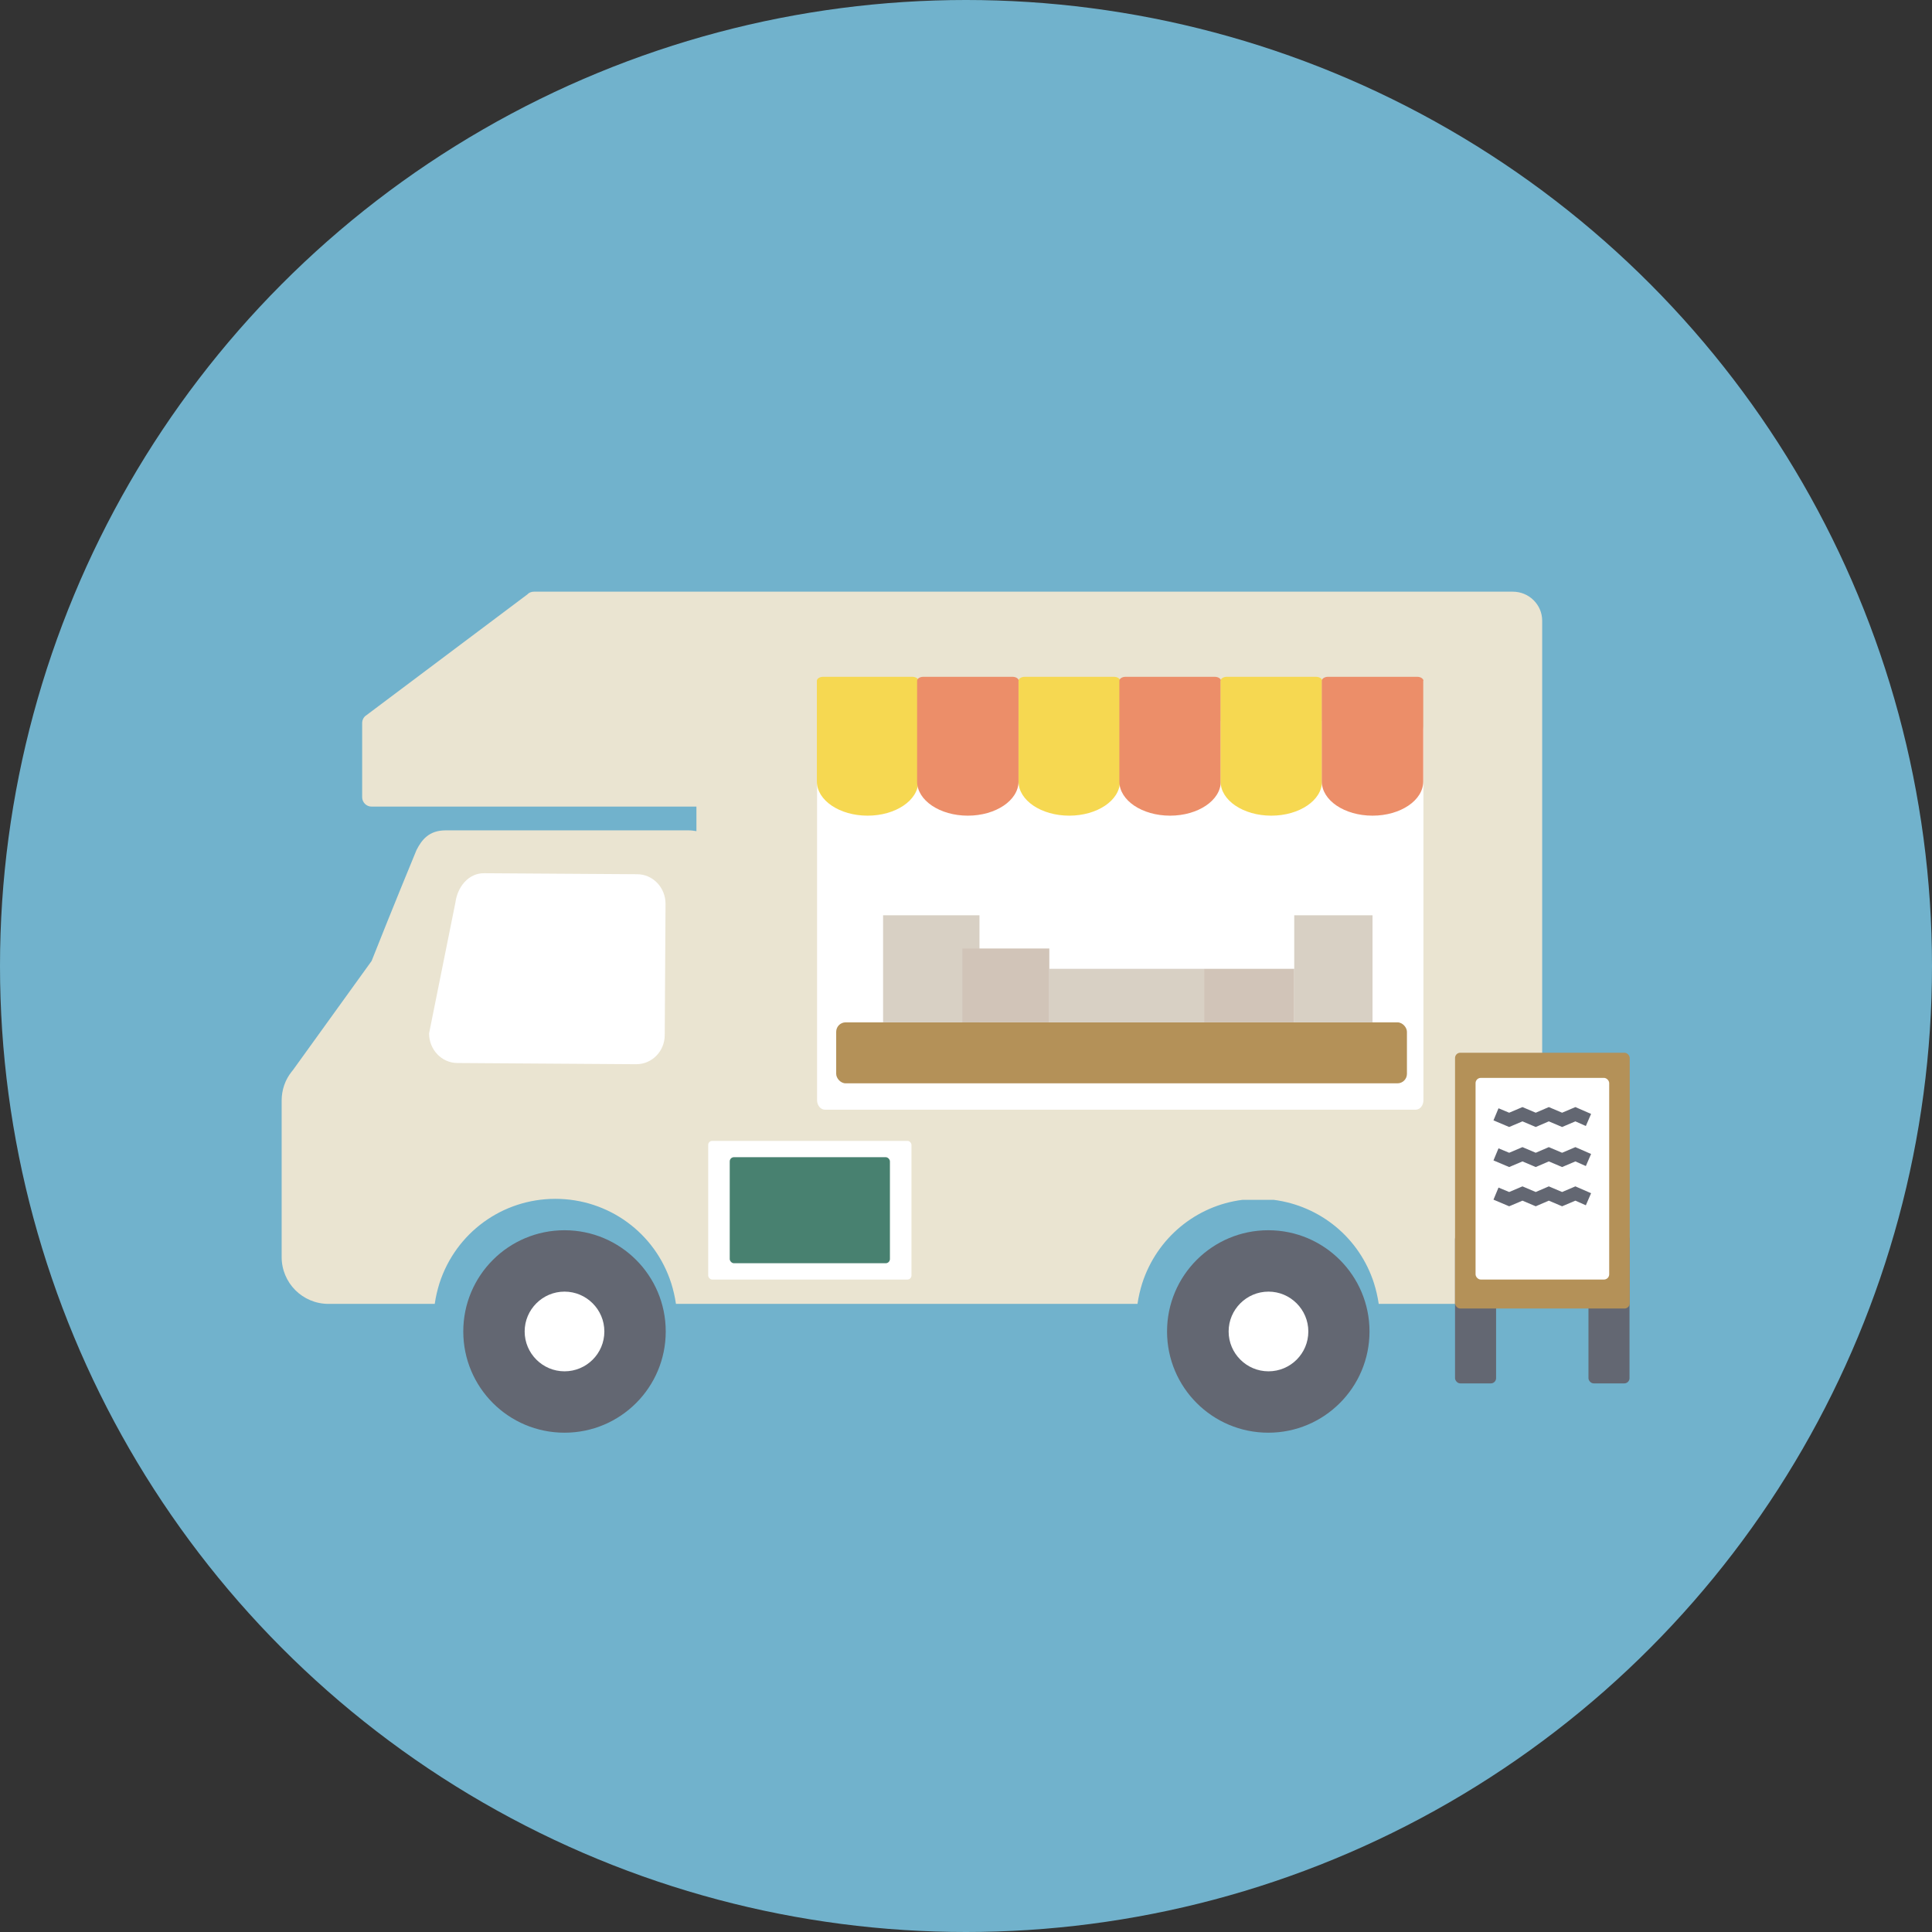 <?xml version="1.0" encoding="UTF-8"?><svg id="_レイヤー_2" xmlns="http://www.w3.org/2000/svg" viewBox="0 0 96 96"><rect x="0" y="0" width="96" height="96" fill="#333333" stroke="none"/><defs><style>.cls-1{fill:#ec8e69;}.cls-2{fill:#81d2f2;opacity:.8;}.cls-3{fill:#488170;}.cls-4{fill:#f6d851;}.cls-5{fill:#fff;}.cls-6{fill:#eae4d1;}.cls-7{fill:#b49158;}.cls-8{fill:#636772;}.cls-9{fill:#d1c4b8;}.cls-10{fill:#d8d0c4;}</style></defs><g id="_レイヤー_1-2"><circle class="cls-2" cx="48" cy="48" r="48"/><path class="cls-6" d="M76.63,58.26v-27.42c0-.79-.65-1.44-1.46-1.44H26.53c-.13,0-.25.05-.33.14-.03.02-.05.04-.08.06-.03.02-.05.04-.08.06-.03.02-.05.04-.08.06-.03.02-.05.04-.08.06-.03.02-.05.04-.08.06-.03.02-.05.04-.08.06-.03.02-.05.04-.08.06-.03.02-.05.04-.08.06-.03.02-.05.04-.08.06-.03.02-.05.04-.08.06-.03.02-.05.04-.08.06-.03.02-.05.04-.08.06-.03.02-.05.04-.08.06-.03.02-.05.04-.08.06-.03.02-.05.04-.08.06-.03.02-.05.04-.08.06-.03.02-.05.04-.08.06-.03.02-.05.04-.08.06-.03.02-.05.04-.08.06-.03.02-.05.04-.08.06-.03.02-.05.04-.08.06-.03.02-.05.04-.08.06-.03.02-.05.04-.08.06-.03.02-.05.04-.08.06-.03.02-.05.04-.08.06-.03.02-.05.04-.08.06-.03.02-.05.04-.08.06-.03.02-.05.04-.08.06-.03.02-.05.04-.08.06-.03.02-.05.04-.08.06-.03.02-.05.04-.08.06-.03.02-.05.04-.08.06-.03.02-.05.04-.08.06-.03.02-.05.04-.08.06-.03.02-.05.04-.08.06-.03.02-.05.04-.08.06-.03.02-.05.04-.08.06-.03.02-.05.04-.08.06-.03.02-.05.04-.08.06-.03.02-.05.04-.08.06-.03.02-.05.04-.08.06-.03.02-.05.04-.08.06-.03.02-.05.04-.08.06-.03.02-.05.04-.08.06-.03.02-.05.04-.08.06-.03.02-.05.04-.08.06-.03.02-.05.04-.08.06-.03.02-.05.04-.08.06-.03.02-.05.04-.08.06-.03.02-.05.04-.08.06-.03.02-.05.04-.08.06-.03.02-.05.04-.08.06-.03.02-.05.04-.08.06-.03.02-.05.04-.08.06-.03.02-.05.04-.08.06-.03.02-.05.04-.08.06-.03.02-.05.04-.08.06-.03.02-.05.04-.08.06-.03.02-.05.04-.08.06-.03.02-.05.04-.08.06-.03.02-.05.04-.08.06-.03.02-.05.04-.08.06-.03.02-.05.04-.08.06-.03.02-.05.04-.08.06-.03.02-.05.04-.08.06-.03.02-.05.04-.08.06-.03.02-.05.04-.08.06-.03.02-.05.04-.08.06-.03.02-.05.04-.08.06-.03.02-.05.04-.08.06-.03.02-.05.04-.08.06-.03.02-.05.04-.08.06-.03.02-.05.04-.08.06-.03.02-.05.04-.08.06-.03.02-.05.04-.08.06-.03.02-.05.04-.08.06-.03.02-.05.04-.08.06-.03.02-.05.04-.08.06-.03.02-.05.04-.08.06-.03.02-.05.04-.08.06-.03.02-.05.04-.08.06-.03.02-.05.04-.08.06-.03.02-.05.04-.08.06-.03.02-.05.04-.08.06-.03.02-.05.04-.08.06-.03.02-.05.04-.08.06-.03.02-.05.04-.08.06-.03.02-.05.04-.08.06-.03.02-.05.04-.08.06-.03.02-.05.04-.08.06-.03.02-.05.04-.08.06-.03.02-.05.04-.08.06-.03.02-.05.04-.08.06-.03.02-.05.04-.08.06-.03.02-.05.04-.08.06-.03.02-.05.04-.08.06-.03.02-.05.04-.08.06-.03.02-.05.04-.08.06-.03.02-.05.04-.08.06-.03.02-.05.04-.08.06-.13.08-.21.23-.21.39v3.68c0,.26.21.47.47.47h16.14v1.22c-.12-.02-.25-.04-.39-.04h-12.07c-.83,0-1.19.47-1.45.98-.09.22-1.15,2.78-2.23,5.51l-3.9,5.41s-.06.07-.08.1c-.31.39-.49.89-.49,1.43v7.77c0,1.29,1.04,2.33,2.33,2.33h5.28v-.02c.05-.34.13-.68.23-1,.81-2.51,3.12-4.2,5.76-4.2s4.96,1.69,5.76,4.2c.1.32.18.66.23,1v.02h22.94v-.02c.05-.34.13-.68.23-1,.73-2.26,2.68-3.86,4.98-4.15h1.56c2.31.3,4.26,1.89,4.98,4.15.1.32.18.66.23,1v.02h5.97c.94,0,1.71-.92,1.71-2.06v-1.49c0-.75-.33-1.4-.83-1.76.49-.23.83-.73.83-1.3Z"/><path class="cls-5" d="M33.03,51.43c0,.81-.64,1.46-1.43,1.45l-8.87-.06c-.78,0-1.41-.66-1.41-1.47l1.31-6.51c.1-.76.64-1.46,1.43-1.45l7.6.05c.78,0,1.41.66,1.41,1.47l-.04,6.52Z"/><path class="cls-8" d="M33.08,66.16c0,2.78-2.25,5.03-5.03,5.03s-5.03-2.25-5.03-5.03,2.25-5.03,5.03-5.03,5.03,2.25,5.03,5.03Z"/><path class="cls-5" d="M30.03,66.16c0,1.1-.89,1.98-1.98,1.98s-1.98-.89-1.98-1.98.89-1.98,1.98-1.98,1.98.89,1.98,1.98Z"/><circle class="cls-8" cx="63.02" cy="66.16" r="5.03"/><path class="cls-5" d="M65.01,66.16c0,1.1-.89,1.98-1.98,1.98s-1.98-.89-1.98-1.98.89-1.98,1.98-1.98,1.98.89,1.98,1.98Z"/><path class="cls-5" d="M70.73,54.67c0,.26-.17.47-.39.47h-29.35c-.21,0-.39-.21-.39-.47v-18.37c0-.26.17-.47.39-.47h29.35c.21,0,.39.21.39.47v18.37Z"/><path class="cls-4" d="M45.64,33.83c0-.11-.14-.2-.31-.2h-4.43c-.17,0-.31.09-.31.2v5c0,.94,1.13,1.7,2.52,1.7s2.52-.76,2.52-1.7v-5Z"/><path class="cls-1" d="M50.62,33.83c0-.11-.14-.2-.31-.2h-4.43c-.17,0-.31.09-.31.2v5c0,.94,1.13,1.7,2.52,1.7s2.52-.76,2.52-1.7v-5Z"/><path class="cls-4" d="M55.66,33.83c0-.11-.14-.2-.31-.2h-4.43c-.17,0-.31.09-.31.2v5c0,.94,1.13,1.7,2.52,1.7s2.52-.76,2.52-1.7v-5Z"/><path class="cls-1" d="M60.67,33.83c0-.11-.14-.2-.31-.2h-4.43c-.17,0-.31.09-.31.2v5c0,.94,1.13,1.7,2.52,1.7s2.52-.76,2.52-1.7v-5Z"/><path class="cls-4" d="M65.7,33.83c0-.11-.14-.2-.31-.2h-4.43c-.17,0-.31.09-.31.2v5c0,.94,1.13,1.7,2.52,1.7s2.52-.76,2.52-1.7v-5Z"/><path class="cls-1" d="M70.73,33.83c0-.11-.14-.2-.31-.2h-4.43c-.17,0-.31.09-.31.2v5c0,.94,1.13,1.7,2.52,1.7s2.52-.76,2.52-1.7v-5Z"/><rect class="cls-7" x="41.55" y="50.8" width="28.36" height="3.03" rx=".47" ry=".47"/><rect class="cls-8" x="72.3" y="61.31" width="2.04" height="7.43" rx=".26" ry=".26"/><rect class="cls-8" x="78.93" y="61.31" width="2.04" height="7.43" rx=".26" ry=".26"/><rect class="cls-7" x="72.3" y="52.31" width="8.68" height="12.71" rx=".26" ry=".26"/><rect class="cls-5" x="73.32" y="53.56" width="6.64" height="10.02" rx=".26" ry=".26"/><rect class="cls-5" x="35.19" y="56.69" width="10.1" height="6.89" rx=".2" ry=".2"/><rect class="cls-3" x="36.26" y="57.5" width="7.96" height="5.27" rx=".21" ry=".21"/><rect class="cls-10" x="43.88" y="45.48" width="4.79" height="5.32"/><rect class="cls-9" x="47.82" y="47.13" width="4.32" height="3.67"/><rect class="cls-10" x="52.14" y="48.14" width="7.69" height="2.66"/><rect class="cls-9" x="59.83" y="48.14" width="4.48" height="2.66"/><rect class="cls-10" x="64.31" y="45.48" width="3.89" height="5.32"/><polygon class="cls-8" points="76.31 56 75.65 55.72 74.99 56 74.21 55.67 74.46 55.07 74.99 55.29 75.65 55.01 76.31 55.29 76.96 55.01 77.62 55.29 78.28 55.01 79.06 55.35 78.8 55.95 78.28 55.72 77.62 56 76.96 55.72 76.31 56"/><polygon class="cls-8" points="76.31 57.99 75.65 57.71 74.99 57.99 74.21 57.66 74.46 57.06 74.99 57.28 75.65 57 76.31 57.28 76.96 57 77.62 57.28 78.28 57 79.06 57.34 78.8 57.94 78.28 57.71 77.62 57.99 76.96 57.71 76.31 57.99"/><polygon class="cls-8" points="76.31 59.94 75.65 59.66 74.99 59.94 74.21 59.61 74.46 59.01 74.99 59.23 75.65 58.95 76.31 59.23 76.96 58.95 77.62 59.23 78.28 58.95 79.06 59.29 78.8 59.89 78.28 59.66 77.62 59.94 76.96 59.66 76.31 59.94"/></g></svg>